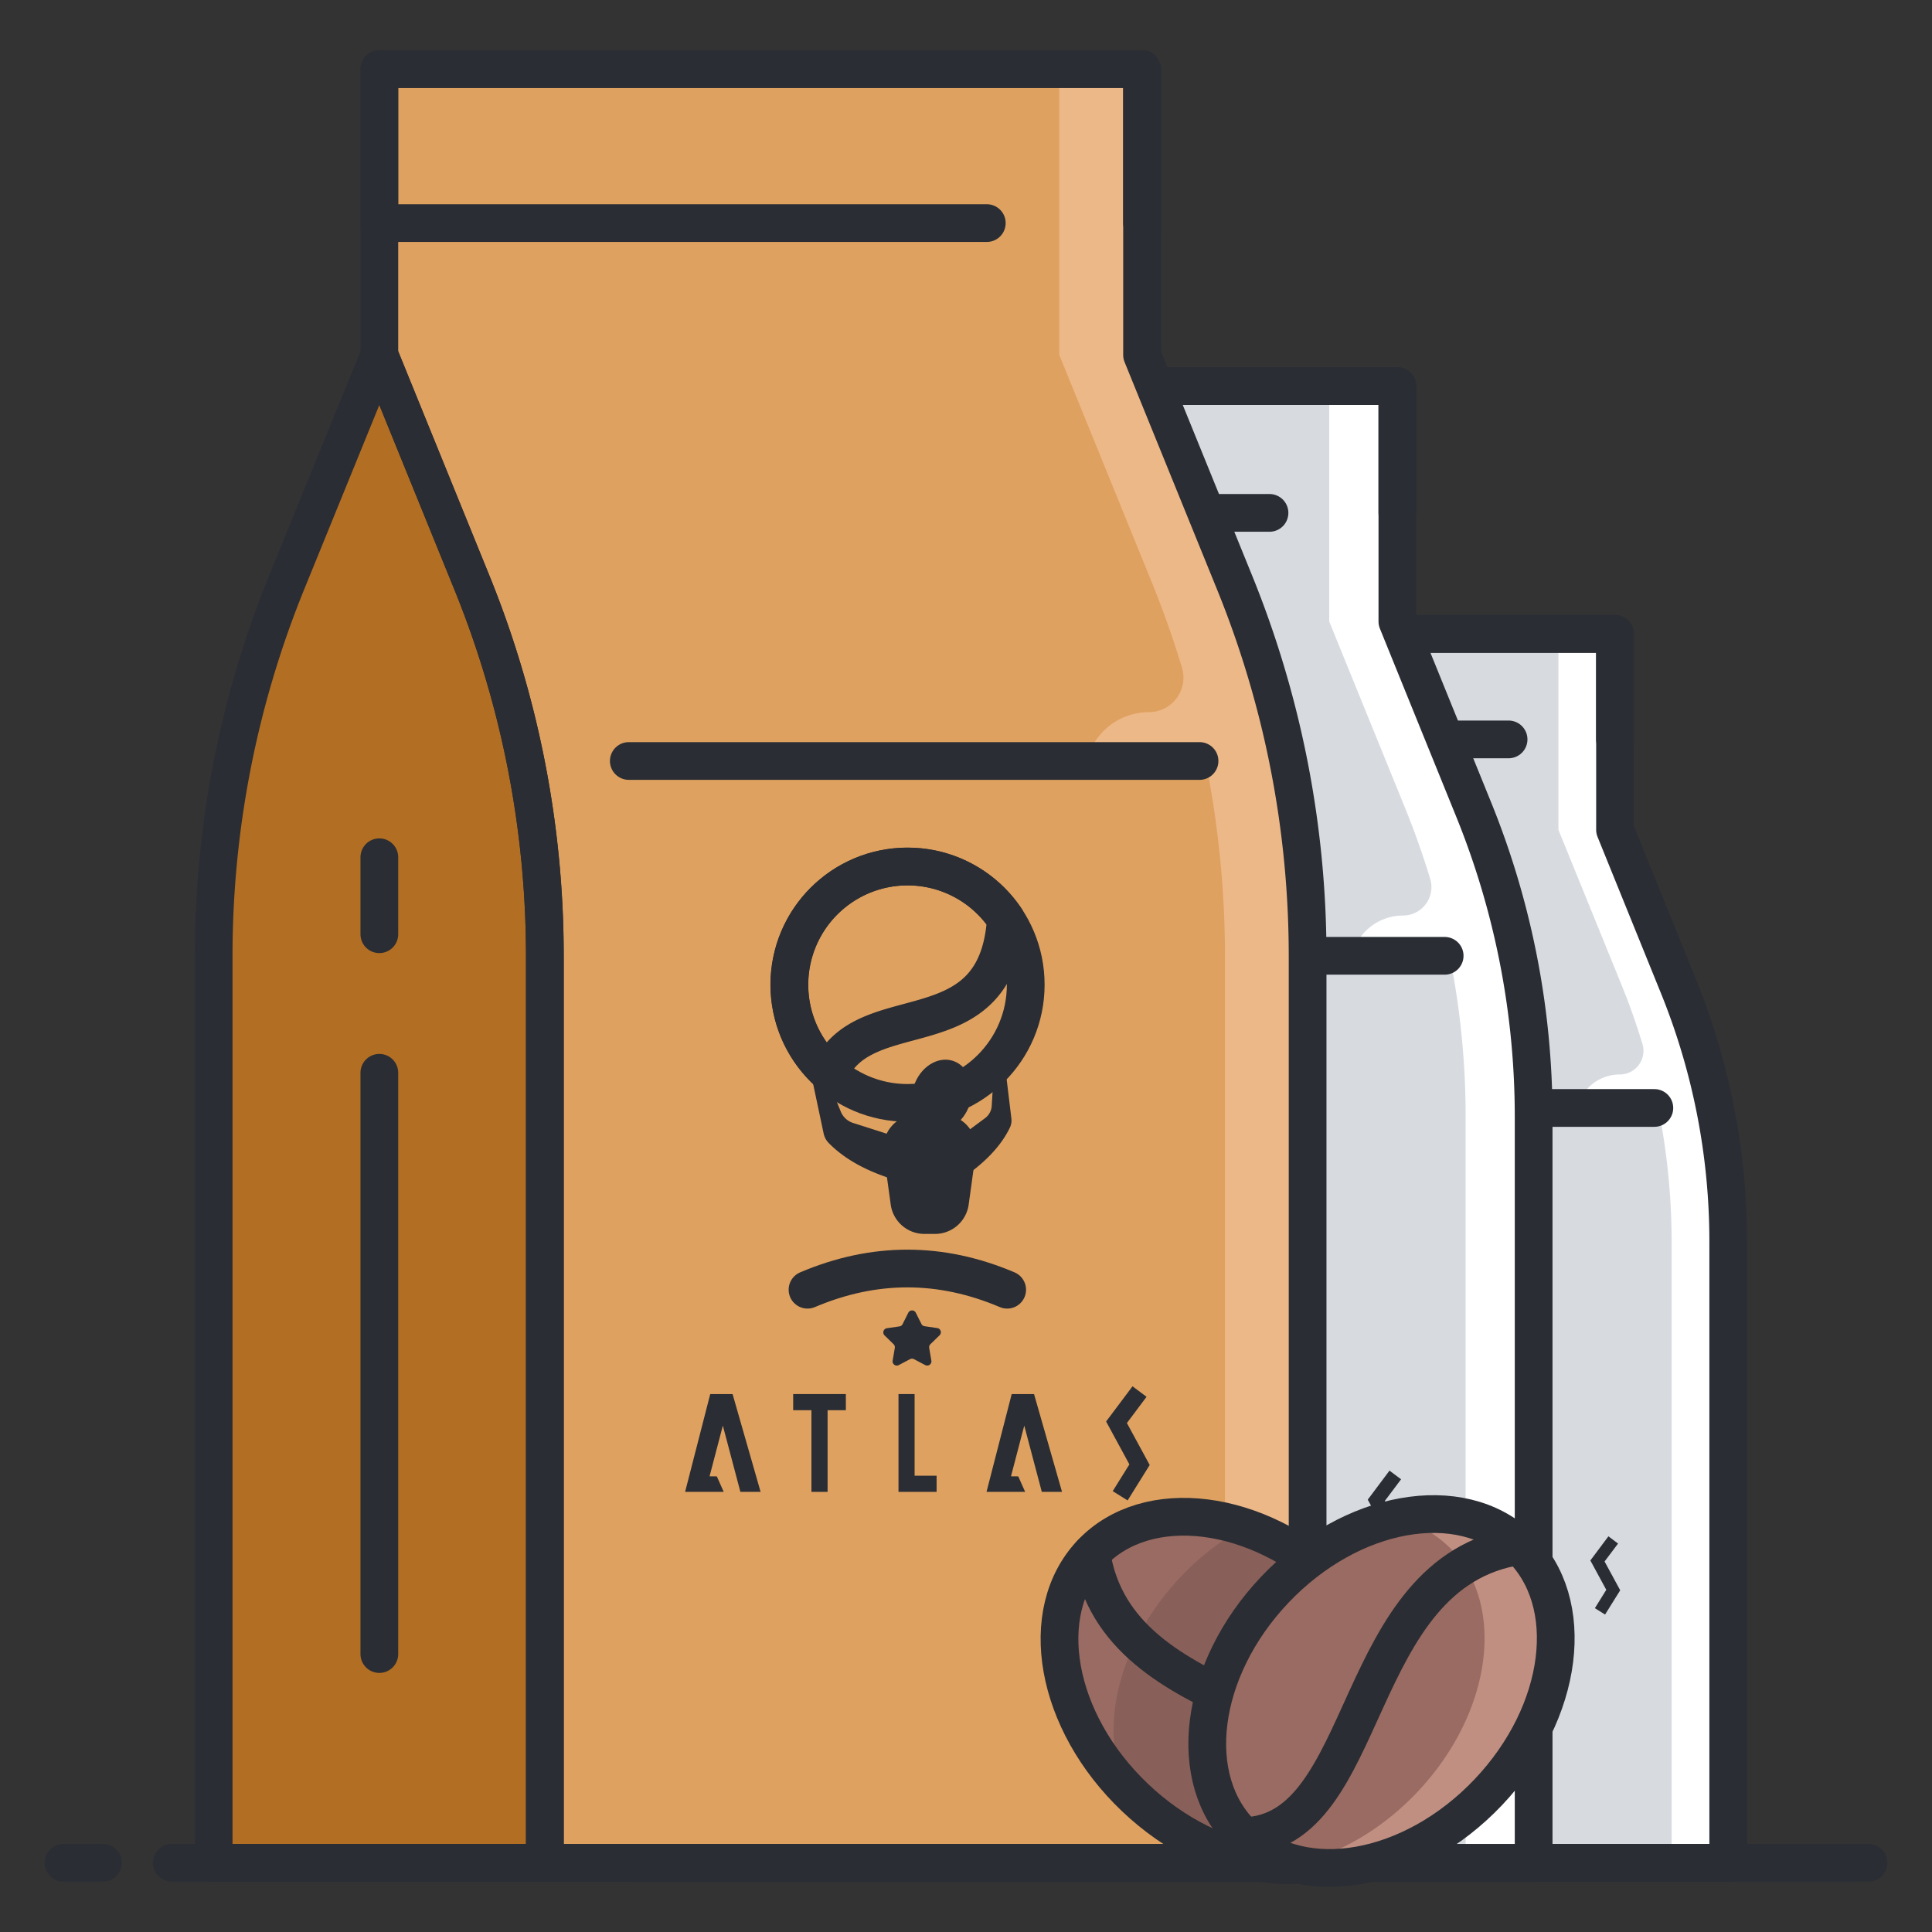<svg xmlns="http://www.w3.org/2000/svg" viewBox="0 0 512 512"><rect x="0" y="0" width="512" height="512" fill="#333333" stroke="none"/><title>Icon</title><path d="M289.5,219.9l-16.78,41.24A180,180,0,0,0,259.45,329V493.66h60.11V329a180,180,0,0,0-13.28-67.86Z" fill="#707070"></path><path d="M428,219.9V168H289.5V219.9l16.78,41.24A180,180,0,0,1,319.56,329V493.66H458V329a180,180,0,0,0-13.28-67.86Z" fill="#d7dbe0"></path><path d="M444.76,261.13,428,219.9V168H413V219.9l16.78,41.24q3.1,7.63,5.48,15.49a6.27,6.27,0,0,1-6,8.12h0a11.67,11.67,0,0,0-11.67,11.67H440A180,180,0,0,1,443,329V493.66h15V329A180,180,0,0,0,444.76,261.13Z" fill="#fff"></path><path d="M428,219.9V168H289.5V219.9l16.78,41.24A180,180,0,0,1,319.56,329V493.66H458V329a180,180,0,0,0-13.28-67.86Z" fill="none" stroke="#2a2d33" stroke-linecap="round" stroke-linejoin="round" stroke-width="10"></path><path d="M289.5,219.9l-16.78,41.24A180,180,0,0,0,259.45,329V493.66h60.11V329a180,180,0,0,0-13.28-67.86Z" fill="none" stroke="#2a2d33" stroke-linecap="round" stroke-linejoin="round" stroke-width="10"></path><polyline points="399.79 195.95 289.5 195.95 289.5 167.98 427.99 167.98 427.99 195.95" fill="none" stroke="#2a2d33" stroke-linecap="round" stroke-linejoin="round" stroke-width="10"></polyline><line x1="289.5" y1="350.23" x2="289.5" y2="455.76" fill="none" stroke="#2a2d33" stroke-linecap="round" stroke-linejoin="round" stroke-width="10"></line><line x1="289.5" y1="311.09" x2="289.5" y2="325.07" fill="none" stroke="#2a2d33" stroke-linecap="round" stroke-linejoin="round" stroke-width="10"></line><line x1="334.8" y1="293.62" x2="438.42" y2="293.62" fill="none" stroke="#2a2d33" stroke-linecap="round" stroke-linejoin="round" stroke-width="10"></line><circle cx="385.4" cy="334.23" r="21.46" fill="none" stroke="#2a2d33" stroke-linecap="round" stroke-linejoin="round" stroke-width="7"></circle><path d="M371.21,350.32c6.24-14.49,30.39-3.41,32-28a21.46,21.46,0,1,0-32,28Z" fill="none" stroke="#2a2d33" stroke-linecap="round" stroke-linejoin="round" stroke-width="7"></path><ellipse cx="391.61" cy="354.28" rx="6.57" ry="5.33" transform="matrix(0.31, -0.95, 0.95, 0.31, -67.1, 615.93)" fill="#2a2d33"></ellipse><path d="M390.35,379.47h-1.89a6.19,6.19,0,0,1-6.13-5.34L381,364.82a6.19,6.19,0,0,1,6.13-7h4.47a6.19,6.19,0,0,1,6.13,7l-1.29,9.31A6.19,6.19,0,0,1,390.35,379.47Z" fill="#2a2d33"></path><path d="M369.34,347.58l3.94,9.69a3.58,3.58,0,0,0,2.22,2.06l13.58,4.34-.58,7.38c-7-1.49-13.17-3.78-17.39-8.08a3.53,3.53,0,0,1-.92-1.74l-2.84-13.3Z" fill="#2a2d33"></path><path d="M401.2,347.45l-.51,8.77a3,3,0,0,1-1.21,2.24l-9.62,7.13,2.46,5.71c5.14-3.07,9.45-6.57,11.64-11.13a3,3,0,0,0,.26-1.63l-1.34-11.34Z" fill="#2a2d33"></path><path d="M367.27,389.61a44.58,44.58,0,0,1,36.25,0" fill="none" stroke="#2a2d33" stroke-linecap="round" stroke-linejoin="round" stroke-width="7"></path><polygon points="349.58 408.56 345.01 426.31 352.03 426.31 350.78 423.51 349.45 423.49 351.87 414.28 355.06 426.31 358.72 426.31 353.64 408.56 349.58 408.56" fill="#2a2d33"></polygon><polygon points="404.31 408.56 399.74 426.31 406.76 426.31 405.51 423.51 404.18 423.49 406.6 414.28 409.78 426.31 413.45 426.31 408.37 408.56 404.31 408.56" fill="#2a2d33"></polygon><polygon points="364.64 411.49 367.96 411.49 367.96 426.31 370.89 426.31 370.89 411.49 374.2 411.49 374.2 408.56 364.64 408.56 364.64 411.49" fill="#2a2d33"></polygon><polygon points="386.69 408.56 383.76 408.56 383.76 423.38 383.76 426.31 386.69 426.31 390.68 426.31 390.68 423.38 386.69 423.38 386.69 408.56" fill="#2a2d33"></polygon><polygon points="425.23 413.81 428.8 409.06 426.25 407.14 421.46 413.54 425.68 421.32 422.66 426.18 425.36 427.87 429.37 421.44 425.23 413.81" fill="#2a2d33"></polygon><path d="M386.89,393.77l1,2.09a.77.77,0,0,0,.58.42l2.3.33a.77.77,0,0,1,.43,1.31l-1.67,1.63a.77.77,0,0,0-.22.68l.39,2.3a.77.77,0,0,1-1.11.81l-2.06-1.08a.77.77,0,0,0-.71,0l-2.06,1.08a.77.77,0,0,1-1.11-.81l.39-2.3a.77.77,0,0,0-.22-.68l-1.67-1.63a.77.77,0,0,1,.43-1.31l2.3-.33a.77.77,0,0,0,.58-.42l1-2.09A.77.77,0,0,1,386.89,393.77Z" fill="#2a2d33"></path><path d="M203.89,164.7l-20.16,49.56a216.38,216.38,0,0,0-16,81.55v197.9H240V295.81a216.38,216.38,0,0,0-16-81.55Z" fill="#707070"></path><path d="M370.32,164.7V102.31H203.89V164.7l20.16,49.56a216.38,216.38,0,0,1,16,81.55v197.9H406.43V295.81a216.38,216.38,0,0,0-16-81.55Z" fill="#d7dbe0"></path><path d="M390.48,214.26,370.32,164.7V102.31H352.26V164.7l20.16,49.56q3.73,9.17,6.59,18.61a7.54,7.54,0,0,1-7.19,9.76h0a14,14,0,0,0-14,14h27a216.35,216.35,0,0,1,3.59,39.15v197.9h18.06V295.81A216.38,216.38,0,0,0,390.48,214.26Z" fill="#fff"></path><path d="M370.32,164.7V102.31H203.89V164.7l20.16,49.56a216.38,216.38,0,0,1,16,81.55v197.9H406.43V295.81a216.38,216.38,0,0,0-16-81.55Z" fill="none" stroke="#2a2d33" stroke-linecap="round" stroke-linejoin="round" stroke-width="10"></path><path d="M203.89,164.7l-20.16,49.56a216.38,216.38,0,0,0-16,81.55v197.9H240V295.81a216.38,216.38,0,0,0-16-81.55Z" fill="none" stroke="#2a2d33" stroke-linecap="round" stroke-linejoin="round" stroke-width="10"></path><polyline points="336.43 135.92 203.89 135.92 203.89 102.31 370.32 102.31 370.32 135.92" fill="none" stroke="#2a2d33" stroke-linecap="round" stroke-linejoin="round" stroke-width="10"></polyline><line x1="203.89" y1="321.33" x2="203.89" y2="448.16" fill="none" stroke="#2a2d33" stroke-linecap="round" stroke-linejoin="round" stroke-width="10"></line><line x1="203.89" y1="274.29" x2="203.89" y2="291.09" fill="none" stroke="#2a2d33" stroke-linecap="round" stroke-linejoin="round" stroke-width="10"></line><line x1="258.32" y1="253.3" x2="382.85" y2="253.3" fill="none" stroke="#2a2d33" stroke-linecap="round" stroke-linejoin="round" stroke-width="10"></line><circle cx="319.13" cy="302.1" r="25.79" fill="none" stroke="#2a2d33" stroke-linecap="round" stroke-linejoin="round" stroke-width="10"></circle><path d="M302.08,321.44c7.5-17.42,36.52-4.1,38.51-33.65a25.79,25.79,0,1,0-38.51,33.65Z" fill="none" stroke="#2a2d33" stroke-linecap="round" stroke-linejoin="round" stroke-width="10"></path><ellipse cx="326.6" cy="326.2" rx="7.9" ry="6.41" transform="translate(-85.17 534.83) rotate(-71.83)" fill="#2a2d33"></ellipse><path d="M325.08,356.47h-2.27a7.44,7.44,0,0,1-7.37-6.42l-1.55-11.19a7.44,7.44,0,0,1,7.37-8.45h5.37a7.44,7.44,0,0,1,7.37,8.45l-1.55,11.19A7.44,7.44,0,0,1,325.08,356.47Z" fill="#2a2d33"></path><path d="M299.84,318.15l4.74,11.65a4.3,4.3,0,0,0,2.67,2.47l16.32,5.22-.7,8.87c-8.38-1.79-15.83-4.54-20.9-9.71a4.24,4.24,0,0,1-1.11-2.09l-3.41-16Z" fill="#2a2d33"></path><path d="M338.13,318l-.62,10.54a3.61,3.61,0,0,1-1.45,2.69l-11.56,8.56,3,6.86c6.18-3.69,11.35-7.89,14-13.37a3.56,3.56,0,0,0,.32-2l-1.61-13.63Z" fill="#2a2d33"></path><path d="M297.35,368.66a53.58,53.58,0,0,1,43.57,0" fill="none" stroke="#2a2d33" stroke-linecap="round" stroke-linejoin="round" stroke-width="10"></path><polygon points="276.09 391.43 270.6 412.77 279.03 412.77 277.53 409.39 275.94 409.38 278.84 398.31 282.67 412.77 287.08 412.77 280.97 391.43 276.09 391.43" fill="#2a2d33"></polygon><polygon points="341.87 391.43 336.37 412.77 344.81 412.77 343.3 409.39 341.71 409.38 344.61 398.31 348.44 412.77 352.85 412.77 346.74 391.43 341.87 391.43" fill="#2a2d33"></polygon><polygon points="294.19 394.95 298.17 394.95 298.17 412.77 301.69 412.77 301.69 394.95 305.68 394.95 305.68 391.43 294.19 391.43 294.19 394.95" fill="#2a2d33"></polygon><polygon points="320.68 391.43 317.16 391.43 317.16 409.25 317.16 412.77 320.68 412.77 325.48 412.77 325.48 409.25 320.68 409.25 320.68 391.43" fill="#2a2d33"></polygon><polygon points="367 397.75 371.3 392.03 368.23 389.73 362.47 397.42 367.55 406.77 363.91 412.61 367.16 414.64 371.98 406.91 367 397.75" fill="#2a2d33"></polygon><path d="M320.93,373.65l1.24,2.51a.92.92,0,0,0,.7.5l2.77.4a.92.92,0,0,1,.51,1.57l-2,2a.92.92,0,0,0-.27.82l.47,2.76a.92.92,0,0,1-1.34,1l-2.48-1.3a.92.92,0,0,0-.86,0l-2.48,1.3a.92.92,0,0,1-1.34-1l.47-2.76a.92.92,0,0,0-.27-.82l-2-2a.92.92,0,0,1,.51-1.57l2.77-.4a.92.92,0,0,0,.7-.5l1.24-2.51A.92.92,0,0,1,320.93,373.65Z" fill="#2a2d33"></path><path d="M100.53,94.07,76,154.26a262.8,262.8,0,0,0-19.38,99V493.66H144.4V253.3a262.8,262.8,0,0,0-19.38-99Z" fill="#b26e23"></path><path d="M302.66,94.07V18.29H100.53V94.07L125,154.26a262.8,262.8,0,0,1,19.38,99V493.66H346.53V253.3a262.8,262.8,0,0,0-19.38-99Z" fill="#dfa160"></path><path d="M327.15,154.26,302.66,94.07V18.29H280.73V94.07l24.49,60.19q4.53,11.13,8,22.61a9.16,9.16,0,0,1-8.73,11.86h0a17,17,0,0,0-17,17h32.78a262.77,262.77,0,0,1,4.36,47.55V493.66h21.93V253.3A262.8,262.8,0,0,0,327.15,154.26Z" fill="#edb888"></path><path d="M302.66,94.07V18.29H100.53V94.07L125,154.26a262.8,262.8,0,0,1,19.38,99V493.66H346.53V253.3a262.8,262.8,0,0,0-19.38-99Z" fill="none" stroke="#2a2d33" stroke-linecap="round" stroke-linejoin="round" stroke-width="10"></path><path d="M100.53,94.07,76,154.26a262.8,262.8,0,0,0-19.38,99V493.66H144.4V253.3a262.8,262.8,0,0,0-19.38-99Z" fill="none" stroke="#2a2d33" stroke-linecap="round" stroke-linejoin="round" stroke-width="10"></path><polyline points="261.51 59.12 100.53 59.12 100.53 18.3 302.66 18.3 302.66 59.12" fill="none" stroke="#2a2d33" stroke-linecap="round" stroke-linejoin="round" stroke-width="10"></polyline><line x1="100.53" y1="284.3" x2="100.53" y2="438.34" fill="none" stroke="#2a2d33" stroke-linecap="round" stroke-linejoin="round" stroke-width="10"></line><line x1="100.53" y1="227.18" x2="100.53" y2="247.58" fill="none" stroke="#2a2d33" stroke-linecap="round" stroke-linejoin="round" stroke-width="10"></line><line x1="166.64" y1="201.67" x2="317.89" y2="201.67" fill="none" stroke="#2a2d33" stroke-linecap="round" stroke-linejoin="round" stroke-width="10"></line><circle cx="240.5" cy="260.95" r="31.33" fill="none" stroke="#2a2d33" stroke-linecap="round" stroke-linejoin="round" stroke-width="10"></circle><path d="M219.79,284.44c9.11-21.16,44.36-5,46.78-40.87a31.32,31.32,0,1,0-46.78,40.87Z" fill="none" stroke="#2a2d33" stroke-linecap="round" stroke-linejoin="round" stroke-width="10"></path><ellipse cx="249.57" cy="290.22" rx="9.59" ry="7.79" transform="translate(-104 436.88) rotate(-71.83)" fill="#2a2d33"></ellipse><path d="M247.72,327H245a9,9,0,0,1-8.95-7.79l-1.88-13.59a9,9,0,0,1,8.95-10.27h6.52a9,9,0,0,1,8.95,10.27l-1.88,13.59A9,9,0,0,1,247.72,327Z" fill="#2a2d33"></path><path d="M217.06,280.45l5.76,14.14a5.22,5.22,0,0,0,3.24,3l19.82,6.34L245,314.7c-10.18-2.18-19.22-5.52-25.38-11.79a5.15,5.15,0,0,1-1.35-2.54L214.16,281Z" fill="#2a2d33"></path><path d="M263.57,280.25l-.75,12.8a4.38,4.38,0,0,1-1.77,3.27l-14,10.4,3.59,8.33c7.5-4.49,13.79-9.59,17-16.24a4.33,4.33,0,0,0,.39-2.38l-2-16.55Z" fill="#2a2d33"></path><path d="M214,341.79q26.46-11.24,52.91,0" fill="none" stroke="#2a2d33" stroke-linecap="round" stroke-linejoin="round" stroke-width="10"></path><polygon points="188.22 369.44 181.56 395.36 191.79 395.36 189.97 391.26 188.04 391.24 191.56 377.8 196.21 395.36 201.57 395.36 194.14 369.44 188.22 369.44" fill="#2a2d33"></polygon><polygon points="268.11 369.44 261.44 395.36 271.68 395.36 269.85 391.26 267.92 391.24 271.44 377.8 276.09 395.36 281.45 395.36 274.03 369.44 268.11 369.44" fill="#2a2d33"></polygon><polygon points="210.2 373.72 215.04 373.72 215.04 395.36 219.32 395.36 219.32 373.72 224.16 373.72 224.16 369.44 210.2 369.44 210.2 373.72" fill="#2a2d33"></polygon><polygon points="242.38 369.44 238.11 369.44 238.11 391.08 238.11 395.36 242.38 395.36 248.21 395.36 248.21 391.08 242.38 391.08 242.38 369.44" fill="#2a2d33"></polygon><polygon points="298.64 377.12 303.85 370.17 300.13 367.38 293.13 376.71 299.3 388.08 294.88 395.17 298.83 397.63 304.68 388.24 298.64 377.12" fill="#2a2d33"></polygon><path d="M242.68,347.85l1.5,3a1.12,1.12,0,0,0,.84.61l3.36.49a1.12,1.12,0,0,1,.62,1.91l-2.43,2.37a1.12,1.12,0,0,0-.32,1l.57,3.35a1.12,1.12,0,0,1-1.63,1.18l-3-1.58a1.12,1.12,0,0,0-1,0l-3,1.58a1.12,1.12,0,0,1-1.63-1.18l.57-3.35a1.12,1.12,0,0,0-.32-1l-2.43-2.37A1.12,1.12,0,0,1,235,352l3.36-.49a1.12,1.12,0,0,0,.84-.61l1.5-3A1.12,1.12,0,0,1,242.68,347.85Z" fill="#2a2d33"></path><line x1="45.5" y1="493.66" x2="495.18" y2="493.66" fill="none" stroke="#2a2d33" stroke-linecap="round" stroke-linejoin="round" stroke-width="10"></line><line x1="16.82" y1="493.66" x2="27.29" y2="493.66" fill="none" stroke="#2a2d33" stroke-linecap="round" stroke-linejoin="round" stroke-width="10"></line><ellipse cx="327.67" cy="448.16" rx="38.99" ry="53.02" transform="translate(-222.94 377.13) rotate(-46.48)" fill="#996b62"></ellipse><path d="M354.52,419.88a67.29,67.29,0,0,0-24.7-15.13,69.46,69.46,0,0,0-16.8,13c-16.54,17.42-22,40.22-14.79,56,.84.88,1.69,1.75,2.58,2.6a67.38,67.38,0,0,0,24.45,15c14.45.8,31.23-6.21,44.3-20a72.33,72.33,0,0,0,4.79-5.59C375.84,451.09,368.84,433.48,354.52,419.88Z" fill="#895f59"></path><ellipse cx="327.67" cy="448.16" rx="38.99" ry="53.02" transform="translate(-222.94 377.13) rotate(-46.48)" fill="none" stroke="#2a2d33" stroke-linecap="round" stroke-linejoin="round" stroke-width="10"></ellipse><path d="M289.23,411.65c6.81,45,76,38.84,76.88,73" fill="none" stroke="#2a2d33" stroke-linecap="round" stroke-linejoin="round" stroke-width="10"></path><ellipse cx="366.11" cy="448.16" rx="53.02" ry="38.99" transform="translate(-210.97 405.01) rotate(-46.48)" fill="#996b62"></ellipse><path d="M402.62,409.72c-8.21-7.79-20.11-10.05-32.49-7.36a30.2,30.2,0,0,1,13.62,7.36c15.62,14.83,11.93,44.06-8.23,65.29-9.57,10.07-21.12,16.53-32.29,19,15.73,3.94,36-2.94,51.16-19C414.55,453.78,418.23,424.55,402.62,409.72Z" fill="#c08f82"></path><ellipse cx="366.11" cy="448.16" rx="53.02" ry="38.99" transform="translate(-210.97 405.01) rotate(-46.48)" fill="none" stroke="#2a2d33" stroke-linecap="round" stroke-linejoin="round" stroke-width="10"></ellipse><path d="M402.62,409.72c-45,6.81-38.84,76-73,76.88" fill="none" stroke="#2a2d33" stroke-linecap="round" stroke-linejoin="round" stroke-width="10"></path></svg>